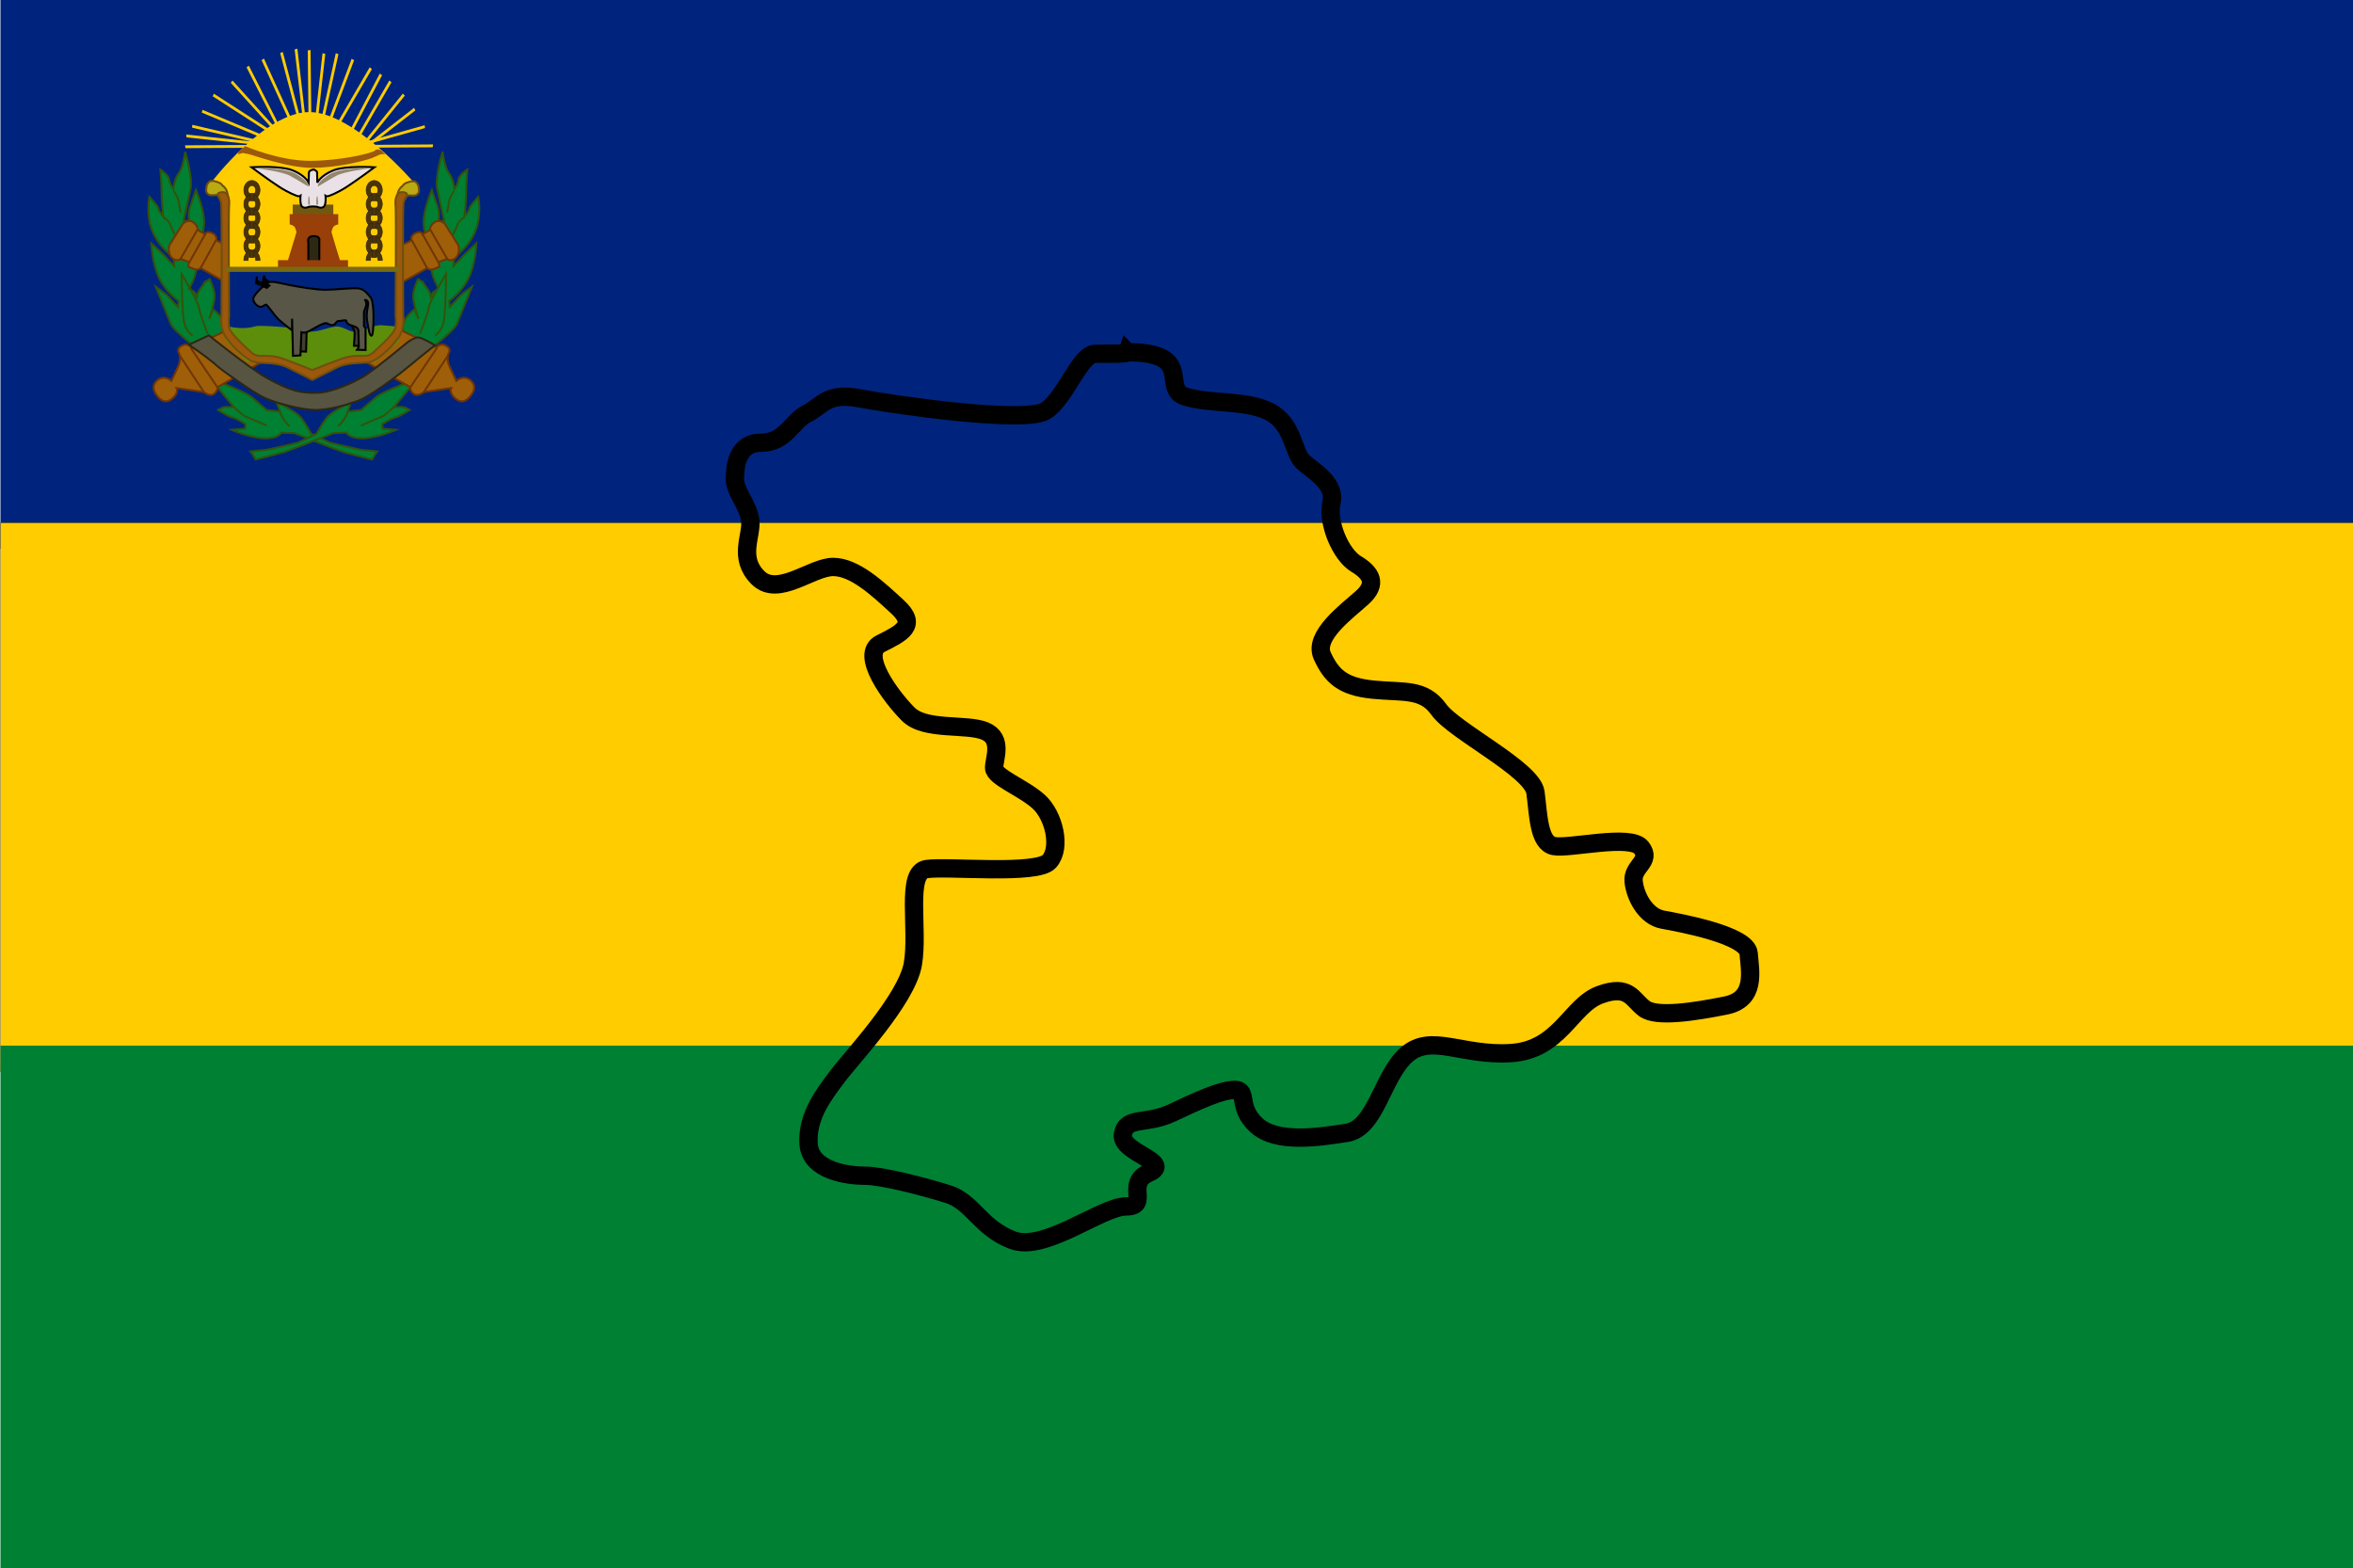 <?xml version="1.0" encoding="UTF-8" standalone="no"?>
<!-- Created with Inkscape (http://www.inkscape.org/) -->

<svg
   xmlns:dc="http://purl.org/dc/elements/1.1/"
   xmlns:cc="http://creativecommons.org/ns#"
   xmlns:rdf="http://www.w3.org/1999/02/22-rdf-syntax-ns#"
   xmlns:svg="http://www.w3.org/2000/svg"
   xmlns="http://www.w3.org/2000/svg"
   xmlns:sodipodi="http://sodipodi.sourceforge.net/DTD/sodipodi-0.dtd"
   xmlns:inkscape="http://www.inkscape.org/namespaces/inkscape"
   version="1.0"
   width="899.969"
   height="599.917"
   id="svg2"
   inkscape:version="0.48.2 r9819"
   sodipodi:docname="Flag_of_Anzoátegui_State.svg">
  <sodipodi:namedview
     pagecolor="#ffffff"
     bordercolor="#666666"
     borderopacity="1"
     objecttolerance="10"
     gridtolerance="10"
     guidetolerance="10"
     inkscape:pageopacity="0"
     inkscape:pageshadow="2"
     inkscape:window-width="1280"
     inkscape:window-height="974"
     id="namedview118"
     showgrid="false"
     inkscape:zoom="0.24074571"
     inkscape:cx="449.0337"
     inkscape:cy="307.10144"
     inkscape:window-x="-8"
     inkscape:window-y="-8"
     inkscape:window-maximized="1"
     inkscape:current-layer="svg2"
     fit-margin-top="0"
     fit-margin-left="0"
     fit-margin-right="0"
     fit-margin-bottom="0" />
  <defs
     id="defs4">
    <inkscape:perspective
       sodipodi:type="inkscape:persp3d"
       inkscape:vp_x="0 : 266.25 : 1"
       inkscape:vp_y="0 : 1000 : 0"
       inkscape:vp_z="800 : 266.25 : 1"
       inkscape:persp3d-origin="400 : 177.5 : 1"
       id="perspective122" />
  </defs>
  <g
     id="g3703"
     transform="matrix(1,0,0,1,-989.363,436.019)">
    <rect
       y="-436.08"
       x="989.536"
       width="900"
       height="210"
       id="rect5621-740"
       style="fill:#00247d;fill-opacity:1" />
    <rect
       x="989.536"
       y="-236.08"
       width="900"
       height="210"
       id="rect5623-94"
       style="fill:#ffcc00;fill-opacity:1;stroke:#000000;stroke-width:0.1;stroke-miterlimit:4;stroke-opacity:1;stroke-dasharray:none" />
    <rect
       x="989.536"
       y="-36.08"
       width="900"
       height="200"
       id="rect5625-8"
       style="fill:#008033;fill-opacity:1" />
    <path
       d="m 1420.616,-301.285 c 26.395,0 12.318,14.077 22.289,17.01 9.971,2.933 23.462,1.173 32.261,5.866 8.798,4.692 8.798,15.25 12.318,18.77 3.519,3.519 12.904,8.212 11.145,15.837 -1.76,7.625 3.519,19.943 9.385,23.462 5.865,3.519 8.212,7.625 2.346,12.904 -5.866,5.279 -18.77,14.664 -15.25,22.289 3.519,7.625 7.625,11.731 19.356,12.904 11.731,1.173 19.356,-0.587 25.222,7.625 5.865,8.212 35.78,22.876 36.953,31.674 1.173,8.798 1.173,19.356 7.039,20.529 5.865,1.173 29.328,-4.692 33.434,0.587 4.106,5.279 -3.519,7.039 -2.933,12.904 0.587,5.866 4.692,13.491 11.145,14.664 6.452,1.173 32.261,5.866 32.847,12.904 0.587,7.039 2.933,17.597 -8.798,19.943 -11.731,2.346 -26.395,4.692 -31.087,1.173 -4.692,-3.519 -5.866,-9.385 -17.01,-5.279 -11.145,4.106 -15.25,21.116 -34.02,22.289 -18.77,1.173 -30.501,-7.625 -39.886,0.587 -9.385,8.212 -11.731,28.155 -22.876,29.914 -11.145,1.76 -26.981,4.106 -34.607,-2.933 -7.625,-7.039 -2.933,-13.491 -8.212,-13.491 -5.279,0 -14.077,4.106 -24.049,8.798 -9.972,4.692 -17.597,1.173 -18.77,8.212 -1.173,7.039 19.356,10.558 9.971,14.664 -9.385,4.106 0.587,12.904 -8.798,12.904 -9.385,0 -31.087,17.597 -43.405,12.904 -12.318,-4.692 -15.25,-14.664 -24.635,-17.597 -9.385,-2.933 -25.222,-7.039 -31.674,-7.039 -6.452,0 -21.116,-1.76 -21.703,-12.318 -0.587,-10.558 5.865,-18.77 11.145,-25.808 5.279,-7.039 26.395,-29.328 28.741,-42.818 2.346,-13.491 -2.933,-35.193 5.279,-36.366 8.212,-1.173 42.232,2.346 46.924,-2.933 4.692,-5.279 1.76,-17.597 -4.106,-22.876 -5.866,-5.279 -17.01,-9.385 -17.01,-12.904 0,-3.519 3.519,-11.145 -3.519,-14.077 -7.039,-2.933 -22.876,0 -29.328,-6.452 -6.452,-6.452 -18.77,-22.876 -10.558,-26.981 8.212,-4.106 14.077,-7.039 6.452,-14.077 -7.625,-7.039 -16.424,-15.25 -24.635,-15.25 -8.212,0 -21.116,11.731 -28.741,4.106 -7.625,-7.625 -2.346,-15.837 -2.933,-21.702 -0.587,-5.866 -5.866,-11.145 -5.866,-15.837 0,-4.692 0.587,-14.077 9.972,-14.077 9.385,0 11.731,-8.212 17.596,-11.145 5.866,-2.933 7.625,-8.212 19.943,-5.866 12.318,2.346 63.934,9.971 71.559,4.692 7.625,-5.279 12.904,-21.702 18.77,-21.702 5.865,0 12.904,0 12.318,-0.587 z"
       style="fill:none;stroke:#000000;stroke-width:7.01px;stroke-linecap:butt;stroke-linejoin:miter;stroke-opacity:1"
       id="path1349"
       inkscape:connector-curvature="0" />
    <g
       transform="matrix(1.087,0,0,1.087,127.482,-148.085)"
       id="g3594">
      <g
         transform="matrix(0.694,0,0,0.694,171.649,-331.349)"
         style="fill:#008033;fill-opacity:1;stroke:#32530b;stroke-opacity:1"
         id="g2233">
        <path
           d="m 1085.497,325.885 -1.657,2.84 c 0,0 -12.189,-3.077 -14.555,-3.787 -2.367,-0.71 -24.851,-9.585 -24.851,-9.585 l -6.627,-0.237 c 0,0 -1.538,3.195 -8.993,2.84 -7.455,-0.355 -16.094,-4.26 -16.094,-4.26 l 6.745,-0.592 0.237,-2.248 c 0,0 -4.023,-2.722 -6.627,-3.432 -2.603,-0.71 -7.337,-3.787 -7.337,-3.787 0,0 2.248,-1.538 4.142,-1.538 1.893,0 3.905,0.118 3.905,0.118 l -12.07,-14.555 c 0,0 17.632,6.508 21.064,9.467 3.432,2.958 7.574,6.508 7.574,6.508 l 6.864,0.828 0.237,0.592 -2.012,-5.325 c 0,0 9.94,4.615 12.425,7.929 2.485,3.313 5.088,8.047 5.088,8.047 l 9.467,4.497 c 0,0 14.792,3.668 17.277,3.787 2.485,0.118 6.745,0.71 6.745,0.71 l -0.947,1.183 z"
           style="fill:#008033;fill-opacity:1;fill-rule:evenodd;stroke:#32530b;stroke-width:1px;stroke-linecap:butt;stroke-linejoin:miter;stroke-opacity:1"
           id="path2227"
           inkscape:connector-curvature="0" />
        <path
           d="m 1030.471,311.566 c 0,0 -9.585,-4.142 -11.005,-4.733 -1.42,-0.592 -5.917,-4.852 -5.917,-4.852"
           style="fill:#008033;fill-opacity:1;stroke:#32530b;stroke-width:1px;stroke-linecap:butt;stroke-linejoin:miter;stroke-opacity:1"
           id="path2229"
           inkscape:connector-curvature="0" />
        <path
           d="m 1041.949,311.921 c 0,0 -2.248,-2.367 -2.958,-3.55 -0.71,-1.183 -2.012,-3.668 -2.012,-3.668"
           style="fill:#008033;fill-opacity:1;stroke:#32530b;stroke-width:1px;stroke-linecap:butt;stroke-linejoin:miter;stroke-opacity:1"
           id="path2231"
           inkscape:connector-curvature="0" />
      </g>
      <g
         transform="matrix(0.694,0,0,0.694,171.649,-331.349)"
         style="stroke:#32530b;stroke-opacity:1"
         id="g2246">
        <path
           d="m 1001.005,276.894 c -0.71,-0.355 -17.632,-12.78 -19.289,-17.04 -1.657,-4.26 -7.574,-18.697 -7.574,-18.697 0,0 5.562,3.905 6.508,5.088 0.947,1.183 4.733,5.207 4.733,5.207 l 0.355,-3.077 c 0,0 -6.272,-4.26 -9.822,-11.479 -3.55,-7.218 -4.023,-17.75 -4.023,-17.75 0,0 6.627,6.035 7.574,7.219 0.947,1.183 4.023,4.26 4.023,4.26 l -0.237,-4.497 c 0,0 -6.745,-3.905 -10.532,-12.544 -3.787,-8.639 -1.775,-17.987 -1.775,-17.987 0,0 4.497,4.733 4.497,5.917 0,1.183 2.485,3.905 2.485,3.905 0,0 -0.947,-9.349 -0.828,-12.07 0.118,-2.722 -0.592,-11.597 -0.592,-11.597 0,0 4.26,2.84 4.497,5.207 0.237,2.367 2.012,4.615 2.012,4.615 0,0 0.71,-5.443 2.84,-8.047 2.13,-2.603 3.195,-10.769 3.195,-10.769 0,0 3.905,12.899 2.722,18.815 -1.183,5.917 -3.55,16.094 -3.55,16.094 l 2.84,0.237 c 0,0 -0.71,-3.905 0.473,-7.337 1.183,-3.432 2.958,-8.52 2.958,-8.52 0,0 4.497,10.532 4.142,17.277 -0.355,6.745 -3.905,14.792 -3.905,14.792 0,0 0.592,5.088 -0.237,9.349 -0.828,4.26 -3.55,8.757 -3.55,8.757 0,0 2.485,1.183 3.077,2.012 0.592,0.828 1.183,2.958 1.183,2.958 0,0 -0.828,-1.657 1.42,-4.852 2.248,-3.195 3.55,-4.852 2.248,-3.432 -1.302,1.42 2.722,-2.13 2.722,-1.657 0,0.473 2.248,4.97 2.367,8.402 0.118,3.432 -2.722,11.834 -2.722,11.834 l 2.012,-4.852 c 0,0 3.787,2.722 5.325,6.035 1.538,3.313 -0.71,14.319 -0.71,14.319 l -6.864,3.905 z"
           style="fill:#008033;fill-opacity:1;fill-rule:evenodd;stroke:#32530b;stroke-width:1px;stroke-linecap:butt;stroke-linejoin:miter;stroke-opacity:1"
           id="path2238"
           inkscape:connector-curvature="0" />
        <path
           d="m 992.84,265.889 c 0,0 -2.603,-1.538 -4.023,-5.443 -1.42,-3.905 -1.538,-25.797 -1.538,-25.797 0,0 8.402,13.964 8.757,17.04 0.355,3.077 4.497,13.372 4.497,13.372"
           style="fill:none;stroke:#32530b;stroke-width:1px;stroke-linecap:butt;stroke-linejoin:miter;stroke-opacity:1"
           id="path2240"
           inkscape:connector-curvature="0" />
        <path
           d="m 986.805,203.526 c 0,0 -0.71,-2.84 -0.947,-5.207 -0.237,-2.367 -2.603,-5.68 -2.603,-5.68"
           style="fill:none;stroke:#32530b;stroke-width:1px;stroke-linecap:butt;stroke-linejoin:miter;stroke-opacity:1"
           id="path2242"
           inkscape:connector-curvature="0" />
        <path
           d="m 984.911,216.424 c 0,0 -2.485,-3.787 -3.195,-6.272 -0.71,-2.485 -3.905,-4.378 -3.905,-4.378"
           style="fill:none;stroke:#32530b;stroke-width:1px;stroke-linecap:butt;stroke-linejoin:miter;stroke-opacity:1"
           id="path2244"
           inkscape:connector-curvature="0" />
      </g>
      <g
         transform="matrix(-0.694,0,0,0.694,1635.022,-331.349)"
         style="fill:#008033;fill-opacity:1;stroke:#32530b;stroke-opacity:1"
         id="g2294">
        <path
           d="m 1085.497,325.885 -1.657,2.84 c 0,0 -12.189,-3.077 -14.555,-3.787 -2.367,-0.71 -24.851,-9.585 -24.851,-9.585 l -6.627,-0.237 c 0,0 -1.538,3.195 -8.993,2.84 -7.455,-0.355 -16.094,-4.26 -16.094,-4.26 l 6.745,-0.592 0.237,-2.248 c 0,0 -4.023,-2.722 -6.627,-3.432 -2.603,-0.71 -7.337,-3.787 -7.337,-3.787 0,0 2.248,-1.538 4.142,-1.538 1.893,0 3.905,0.118 3.905,0.118 l -12.07,-14.555 c 0,0 17.632,6.508 21.064,9.467 3.432,2.958 7.574,6.508 7.574,6.508 l 6.864,0.828 0.237,0.592 -2.012,-5.325 c 0,0 9.94,4.615 12.425,7.929 2.485,3.313 5.088,8.047 5.088,8.047 l 9.467,4.497 c 0,0 14.792,3.668 17.277,3.787 2.485,0.118 6.745,0.71 6.745,0.71 l -0.947,1.183 z"
           style="fill:#008033;fill-opacity:1;fill-rule:evenodd;stroke:#32530b;stroke-width:1px;stroke-linecap:butt;stroke-linejoin:miter;stroke-opacity:1"
           id="path2296"
           inkscape:connector-curvature="0" />
        <path
           d="m 1030.471,311.566 c 0,0 -9.585,-4.142 -11.005,-4.733 -1.42,-0.592 -5.917,-4.852 -5.917,-4.852"
           style="fill:#008033;fill-opacity:1;stroke:#32530b;stroke-width:1px;stroke-linecap:butt;stroke-linejoin:miter;stroke-opacity:1"
           id="path2298"
           inkscape:connector-curvature="0" />
        <path
           d="m 1041.949,311.921 c 0,0 -2.248,-2.367 -2.958,-3.55 -0.71,-1.183 -2.012,-3.668 -2.012,-3.668"
           style="fill:#008033;fill-opacity:1;stroke:#32530b;stroke-width:1px;stroke-linecap:butt;stroke-linejoin:miter;stroke-opacity:1"
           id="path2300"
           inkscape:connector-curvature="0" />
      </g>
      <g
         transform="matrix(-0.694,0,0,0.694,1635.022,-331.349)"
         style="fill:#008033;fill-opacity:1;stroke:#32530b;stroke-opacity:1"
         id="g2302">
        <path
           d="m 1001.005,276.894 c -0.71,-0.355 -17.632,-12.78 -19.289,-17.04 -1.657,-4.26 -7.574,-18.697 -7.574,-18.697 0,0 5.562,3.905 6.508,5.088 0.947,1.183 4.733,5.207 4.733,5.207 l 0.355,-3.077 c 0,0 -6.272,-4.26 -9.822,-11.479 -3.55,-7.218 -4.023,-17.75 -4.023,-17.75 0,0 6.627,6.035 7.574,7.219 0.947,1.183 4.023,4.26 4.023,4.26 l -0.237,-4.497 c 0,0 -6.745,-3.905 -10.532,-12.544 -3.787,-8.639 -1.775,-17.987 -1.775,-17.987 0,0 4.497,4.733 4.497,5.917 0,1.183 2.485,3.905 2.485,3.905 0,0 -0.947,-9.349 -0.828,-12.07 0.118,-2.722 -0.592,-11.597 -0.592,-11.597 0,0 4.26,2.84 4.497,5.207 0.237,2.367 2.012,4.615 2.012,4.615 0,0 0.71,-5.443 2.84,-8.047 2.13,-2.603 3.195,-10.769 3.195,-10.769 0,0 3.905,12.899 2.722,18.815 -1.183,5.917 -3.55,16.094 -3.55,16.094 l 2.84,0.237 c 0,0 -0.71,-3.905 0.473,-7.337 1.183,-3.432 2.958,-8.52 2.958,-8.52 0,0 4.497,10.532 4.142,17.277 -0.355,6.745 -3.905,14.792 -3.905,14.792 0,0 0.592,5.088 -0.237,9.349 -0.828,4.26 -3.55,8.757 -3.55,8.757 0,0 2.485,1.183 3.077,2.012 0.592,0.828 1.183,2.958 1.183,2.958 0,0 -0.828,-1.657 1.42,-4.852 2.248,-3.195 3.55,-4.852 2.248,-3.432 -1.302,1.42 2.722,-2.13 2.722,-1.657 0,0.473 2.248,4.97 2.367,8.402 0.118,3.432 -2.722,11.834 -2.722,11.834 l 2.012,-4.852 c 0,0 3.787,2.722 5.325,6.035 1.538,3.313 -0.71,14.319 -0.71,14.319 l -6.864,3.905 z"
           style="fill:#008033;fill-opacity:1;fill-rule:evenodd;stroke:#32530b;stroke-width:1px;stroke-linecap:butt;stroke-linejoin:miter;stroke-opacity:1"
           id="path2304"
           inkscape:connector-curvature="0" />
        <path
           d="m 992.84,265.889 c 0,0 -2.603,-1.538 -4.023,-5.443 -1.42,-3.905 -1.538,-25.797 -1.538,-25.797 0,0 8.402,13.964 8.757,17.04 0.355,3.077 4.497,13.372 4.497,13.372"
           style="fill:#008033;fill-opacity:1;stroke:#32530b;stroke-width:1px;stroke-linecap:butt;stroke-linejoin:miter;stroke-opacity:1"
           id="path2306"
           inkscape:connector-curvature="0" />
        <path
           d="m 986.805,203.526 c 0,0 -0.71,-2.84 -0.947,-5.207 -0.237,-2.367 -2.603,-5.68 -2.603,-5.68"
           style="fill:#008033;fill-opacity:1;stroke:#32530b;stroke-width:1px;stroke-linecap:butt;stroke-linejoin:miter;stroke-opacity:1"
           id="path2308"
           inkscape:connector-curvature="0" />
        <path
           d="m 984.911,216.424 c 0,0 -2.485,-3.787 -3.195,-6.272 -0.71,-2.485 -3.905,-4.378 -3.905,-4.378"
           style="fill:#008033;fill-opacity:1;stroke:#32530b;stroke-width:1px;stroke-linecap:butt;stroke-linejoin:miter;stroke-opacity:1"
           id="path2310"
           inkscape:connector-curvature="0" />
      </g>
      <g
         transform="matrix(-0.694,0,0,0.694,1635.022,-331.349)"
         id="g2312">
        <path
           d="m 986.095,275.119 c 0,0 1.183,2.722 -0.71,6.745 -1.893,4.023 -3.313,6.982 -3.313,6.982 0,0 -3.624,-3.382 -7.218,-0.237 -1.893,1.657 -3.055,4.256 0.237,8.165 1.893,2.248 4.401,3.857 7.81,0.71 3.077,-2.84 1.775,-4.97 1.775,-4.97 l 13.845,2.012 c 0,0 2.603,2.248 4.733,1.183 2.13,-1.065 2.367,-3.787 2.367,-3.787 l 106.147,-60.233 c 0,0 1.065,1.42 3.668,0.355 2.603,-1.065 2.603,-1.065 2.603,-1.065 l -0.473,-2.367 4.26,-1.538 c 0,0 1.538,1.42 3.905,-0.118 2.367,-1.538 2.603,-5.68 1.538,-7.337 -1.065,-1.657 -6.508,-10.295 -6.508,-10.295 0,0 -2.367,-2.603 -4.97,-1.065 -2.603,1.538 -2.722,4.142 -2.722,4.142 l -3.668,2.13 c 0,0 -0.592,-2.012 -3.55,-0.592 -2.958,1.42 -2.012,3.668 -2.012,3.668 l -111.709,54.316 c 0,0 -1.538,-2.248 -4.142,-1.183 -2.603,1.065 -2.958,2.722 -1.893,4.378 z"
           style="fill:#9e5f08;fill-opacity:1;fill-rule:evenodd;stroke:#713506;stroke-width:1px;stroke-linecap:butt;stroke-linejoin:miter;stroke-opacity:1"
           id="path2314"
           inkscape:connector-curvature="0" />
        <path
           d="m 986.332,276.066 12.189,18.46"
           style="fill:#9e5f08;fill-opacity:1;fill-rule:evenodd;stroke:#713506;stroke-width:1px;stroke-linecap:butt;stroke-linejoin:miter;stroke-opacity:1"
           id="path2316"
           inkscape:connector-curvature="0" />
        <path
           d="m 991.893,272.161 13.609,20.117"
           style="fill:#9e5f08;fill-opacity:1;fill-rule:evenodd;stroke:#713506;stroke-width:1px;stroke-linecap:butt;stroke-linejoin:miter;stroke-opacity:1"
           id="path2318"
           inkscape:connector-curvature="0" />
        <path
           d="m 1103.958,217.608 7.81,14.2"
           style="fill:#9e5f08;fill-opacity:1;fill-rule:evenodd;stroke:#713506;stroke-width:1px;stroke-linecap:butt;stroke-linejoin:miter;stroke-opacity:1"
           id="path2320"
           inkscape:connector-curvature="0" />
        <path
           d="m 1109.283,214.294 8.284,14.674"
           style="fill:#9e5f08;fill-opacity:1;fill-rule:evenodd;stroke:#713506;stroke-width:1px;stroke-linecap:butt;stroke-linejoin:miter;stroke-opacity:1"
           id="path2322"
           inkscape:connector-curvature="0" />
        <path
           d="m 1113.306,212.164 8.757,15.147"
           style="fill:#9e5f08;fill-opacity:1;fill-rule:evenodd;stroke:#713506;stroke-width:1px;stroke-linecap:butt;stroke-linejoin:miter;stroke-opacity:1"
           id="path2324"
           inkscape:connector-curvature="0" />
      </g>
      <g
         transform="matrix(0.694,0,0,0.694,171.649,-331.349)"
         id="g2277">
        <path
           d="m 986.095,275.119 c 0,0 1.183,2.722 -0.71,6.745 -1.893,4.023 -3.313,6.982 -3.313,6.982 0,0 -3.624,-3.382 -7.218,-0.237 -1.893,1.657 -3.055,4.256 0.237,8.165 1.893,2.248 4.401,3.857 7.81,0.71 3.077,-2.84 1.775,-4.97 1.775,-4.97 l 13.845,2.012 c 0,0 2.603,2.248 4.733,1.183 2.13,-1.065 2.367,-3.787 2.367,-3.787 l 106.147,-60.233 c 0,0 1.065,1.42 3.668,0.355 2.603,-1.065 2.603,-1.065 2.603,-1.065 l -0.473,-2.367 4.26,-1.538 c 0,0 1.538,1.42 3.905,-0.118 2.367,-1.538 2.603,-5.68 1.538,-7.337 -1.065,-1.657 -6.508,-10.295 -6.508,-10.295 0,0 -2.367,-2.603 -4.97,-1.065 -2.603,1.538 -2.722,4.142 -2.722,4.142 l -3.668,2.13 c 0,0 -0.592,-2.012 -3.55,-0.592 -2.958,1.42 -2.012,3.668 -2.012,3.668 l -111.709,54.316 c 0,0 -1.538,-2.248 -4.142,-1.183 -2.603,1.065 -2.958,2.722 -1.893,4.378 z"
           style="fill:#9e5f08;fill-opacity:1;fill-rule:evenodd;stroke:#713506;stroke-width:1px;stroke-linecap:butt;stroke-linejoin:miter;stroke-opacity:1"
           id="path2265"
           inkscape:connector-curvature="0" />
        <path
           d="m 986.332,276.066 12.189,18.46"
           style="fill:#9e5f08;fill-opacity:1;fill-rule:evenodd;stroke:#713506;stroke-width:1px;stroke-linecap:butt;stroke-linejoin:miter;stroke-opacity:1"
           id="path2267"
           inkscape:connector-curvature="0" />
        <path
           d="m 991.893,272.161 13.609,20.117"
           style="fill:#9e5f08;fill-opacity:1;fill-rule:evenodd;stroke:#713506;stroke-width:1px;stroke-linecap:butt;stroke-linejoin:miter;stroke-opacity:1"
           id="path2269"
           inkscape:connector-curvature="0" />
        <path
           d="m 1103.958,217.608 7.81,14.2"
           style="fill:#9e5f08;fill-opacity:1;fill-rule:evenodd;stroke:#713506;stroke-width:1px;stroke-linecap:butt;stroke-linejoin:miter;stroke-opacity:1"
           id="path2271"
           inkscape:connector-curvature="0" />
        <path
           d="m 1109.283,214.294 8.284,14.674"
           style="fill:#9e5f08;fill-opacity:1;fill-rule:evenodd;stroke:#713506;stroke-width:1px;stroke-linecap:butt;stroke-linejoin:miter;stroke-opacity:1"
           id="path2273"
           inkscape:connector-curvature="0" />
        <path
           d="m 1113.306,212.164 8.757,15.147"
           style="fill:#9e5f08;fill-opacity:1;fill-rule:evenodd;stroke:#713506;stroke-width:1px;stroke-linecap:butt;stroke-linejoin:miter;stroke-opacity:1"
           id="path2275"
           inkscape:connector-curvature="0" />
      </g>
      <path
         d="m 867.339,-200.824 c 0,0 18.636,-24.547 34.317,-24.629 15.681,-0.082 36.944,24.875 36.944,24.875 l -4.762,5.336 -0.246,25.614 -61.573,0 0.328,-25.122 -5.008,-6.075 z"
         style="fill:#ffcc00;fill-opacity:1;fill-rule:evenodd;stroke:none"
         id="path2371"
         inkscape:connector-curvature="0" />
      <g
         transform="matrix(0.694,0,0,0.694,171.649,-331.349)"
         id="g2217">
        <g
           id="g2201">
          <rect
             width="87.924"
             height="33.726"
             x="1009.999"
             y="232.636"
             style="color:#000000;fill:#00247d;fill-opacity:1;fill-rule:evenodd;stroke:none;stroke-width:0.354;marker:none;visibility:visible;display:inline;overflow:visible"
             id="rect1326" />
          <path
             d="m 1010.709,261.274 c 9.23,1.893 13.254,0 14.674,-0.237 1.42,-0.237 18.105,0.355 24.141,2.367 6.035,2.012 13.727,-2.84 17.514,-2.012 3.787,0.828 5.325,2.722 8.52,2.603 3.195,-0.118 8.757,-3.668 13.254,-3.313 4.497,0.355 9.112,0.71 9.112,0.71 l -0.355,7.455 -12.425,10.769 -7.574,-0.592 -13.727,2.722 -10.177,5.207 -16.449,-6.745 -11.242,-1.42 -5.444,0.473 -11.005,-10.887 1.183,-6.508 0,-0.592 z"
             style="fill:#5c8e0b;fill-opacity:1;fill-rule:evenodd;stroke:none"
             id="path1324"
             inkscape:connector-curvature="0" />
        </g>
        <path
           d="m 1045.618,273.817 4.733,0.237 0.473,-15.857 -4.852,1.183 -0.355,14.437 z"
           style="fill:#433f2d;fill-opacity:1;fill-rule:evenodd;stroke:#000000;stroke-width:1px;stroke-linecap:butt;stroke-linejoin:miter;stroke-opacity:1"
           id="path2207"
           inkscape:connector-curvature="0" />
        <path
           d="m 1077.095,271.096 -2.485,0 c 0,0 0.592,-6.864 0.237,-7.81 -0.355,-0.947 -4.023,-6.508 -4.023,-6.508 l 6.745,-0.473 0.947,14.674 -1.42,0.118 z"
           style="fill:#433f2d;fill-opacity:1;fill-rule:evenodd;stroke:#000000;stroke-width:1px;stroke-linecap:butt;stroke-linejoin:miter;stroke-opacity:1"
           id="path2211"
           inkscape:connector-curvature="0" />
        <path
           d="m 1029.051,235.476 c 0,0 0.355,1.775 1.065,2.248 0.71,0.473 2.84,1.775 2.84,1.775 l -2.722,1.183 c 0,0 -1.657,-1.42 -1.657,-2.485 0,-1.065 0.473,-2.603 0.473,-2.722 z"
           style="fill:#000000;fill-opacity:1;fill-rule:evenodd;stroke:#000000;stroke-width:1px;stroke-linecap:butt;stroke-linejoin:miter;stroke-opacity:1"
           id="path2215"
           inkscape:connector-curvature="0" />
        <path
           d="m 1080.29,247.783 c 0,0 1.538,0.118 1.538,1.893 0,1.775 -1.183,4.733 -0.473,8.994 0.71,4.26 1.183,7.337 2.13,7.337 0.947,0 1.065,-6.153 1.065,-9.467 0,-3.313 -0.237,-8.52 -1.538,-10.059 -1.302,-1.538 -3.077,-4.142 -6.154,-4.497 -3.077,-0.355 -12.189,0.71 -16.685,0.71 -4.497,0 -13.372,-1.42 -18.579,-2.485 -5.207,-1.065 -8.757,-2.13 -10.414,-1.183 -1.657,0.947 -8.165,6.508 -7.574,8.757 0.592,2.248 2.485,3.55 3.787,3.55 1.302,0 2.248,-1.42 2.84,-1.065 0.592,0.355 4.378,5.68 5.917,7.218 1.538,1.538 7.1,5.798 7.1,5.798 l 0,-5.917 0.473,18.815 3.787,-0.237 0.473,-11.715 c 0,0 1.538,0.71 4.142,-0.71 2.603,-1.42 7.218,-4.26 8.52,-3.905 1.302,0.355 1.893,1.183 3.313,0.947 1.42,-0.237 1.657,-2.012 2.722,-2.012 1.065,0 3.905,-0.71 4.023,-0.237 0.118,0.473 0.355,1.42 1.42,2.012 1.065,0.592 4.615,0.947 4.733,2.958 0.118,2.012 0.237,8.402 0.237,8.402 l -0.947,1.42 4.378,0.118 0,-11.124 -0.828,-0.947 0,-7.337 c 0,0 1.065,-2.722 1.183,-3.55 0.118,-0.828 -0.473,-2.485 -0.592,-2.485 z"
           style="fill:#575647;fill-opacity:1;fill-rule:evenodd;stroke:#000000;stroke-width:1px;stroke-linecap:butt;stroke-linejoin:miter;stroke-opacity:1"
           id="path2205"
           inkscape:connector-curvature="0" />
        <path
           d="m 1030.352,239.5 c 0,0 -4.97,-0.473 -4.97,-1.893 0,-1.42 0,-1.657 0,-1.657 l -0.355,3.432 5.444,2.367 1.302,-1.183 -1.42,-1.065 z"
           style="fill:#000000;fill-opacity:1;fill-rule:evenodd;stroke:#000000;stroke-width:1px;stroke-linecap:butt;stroke-linejoin:miter;stroke-opacity:1"
           id="path2213"
           inkscape:connector-curvature="0" />
      </g>
      <path
         d="m 870.377,-194.913 c 0,0 -0.41,-1.149 -1.067,-1.314 -0.657,-0.164 -2.463,0.41 -3.284,-0.41 -0.821,-0.821 -0.575,-1.314 -0.493,-2.381 0.082,-1.067 0.985,-2.217 1.724,-2.217 0.739,0 0.739,0 0.739,0 0,0 2.135,0.41 2.791,1.149 0.657,0.739 0.657,0.739 0.657,0.739 l 0.082,0 c 0,0 1.117,0.902 1.396,2.463 l 0.41,2.299 -2.955,-0.328 z"
         style="fill:#baaa13;fill-opacity:1;fill-rule:evenodd;stroke:#714f0c;stroke-width:0.694px;stroke-linecap:butt;stroke-linejoin:miter;stroke-opacity:1"
         id="path2367"
         inkscape:connector-curvature="0" />
      <path
         d="m 935.389,-194.79 c 0,0 0.41,-1.149 1.067,-1.314 0.657,-0.164 2.463,0.41 3.284,-0.41 0.821,-0.821 0.575,-1.314 0.493,-2.381 -0.082,-1.067 -0.985,-2.217 -1.724,-2.217 -0.739,0 -0.739,0 -0.739,0 0,0 -2.134,0.41 -2.791,1.149 -0.657,0.739 -0.657,0.739 -0.657,0.739 l -0.082,0 c 0,0 -1.117,0.902 -1.396,2.463 l -0.41,2.299 2.955,-0.328 z"
         style="fill:#baaa13;fill-opacity:1;fill-rule:evenodd;stroke:#714f0c;stroke-width:0.694px;stroke-linecap:butt;stroke-linejoin:miter;stroke-opacity:1"
         id="path2369"
         inkscape:connector-curvature="0" />
      <path
         d="m 902.744,-131.199 c -7e-5,0 0.087,0 0.087,0 -7e-5,0 3.955,-2.101 8.715,-4.423 4.76,-2.322 10.2,-0.919 12.986,-2.428 2.787,-1.509 7.791,-6.144 9.301,-9.279 1.509,-3.135 0.932,-6.396 0.932,-6.396 -7e-5,1e-5 -0.24,-38.317 0.108,-39.826 0.302,-1.309 1.13,-2.273 1.192,-2.883 0,-0.016 -2.1e-4,-0.049 0,-0.065 -2.1e-4,-0.01 0,-0.033 0,-0.043 0,-0.01 0,-0.034 0,-0.043 0,-0.01 -0.019,-0.034 -0.021,-0.043 0,-0.009 0,-0.034 0,-0.043 -0.007,-0.009 -0.017,-0.034 -0.021,-0.043 0,-0.004 -0.019,-0.017 -0.021,-0.022 -0.007,-0.009 -0.015,-0.035 -0.021,-0.043 -0.007,-0.004 -0.018,-0.017 -0.021,-0.022 -0.008,-0.008 -0.035,-0.035 -0.043,-0.043 -0.007,-0.004 -0.017,-0.018 -0.021,-0.022 -0.015,-0.012 -0.049,-0.032 -0.065,-0.043 -0.022,-0.015 -0.062,-0.05 -0.087,-0.065 -0.356,-0.202 -0.956,-0.335 -1.518,-0.304 -0.482,0.027 -0.953,0.172 -1.214,0.477 -0.697,0.813 -1.143,2.101 -0.911,4.423 0.232,2.322 0,38.764 0,38.764 0,0 0.334,1.978 -0.13,4.184 -0.464,2.206 -7.545,8.369 -7.545,8.369 0,-1e-5 -1.046,1.388 -3.252,1.388 -2.206,1e-5 -3.827,-0.125 -6.266,0.455 -2.438,0.581 -12.076,4.531 -12.076,4.531 0,0 -0.087,0 -0.087,0 0,0 -9.638,-3.951 -12.076,-4.531 -2.438,-0.581 -4.06,-0.455 -6.266,-0.455 -1.999,0 -3.052,-1.151 -3.23,-1.366 -0.008,-0.01 -0.021,-0.022 -0.021,-0.022 0,0 -7.08,-6.163 -7.545,-8.368 -0.464,-2.206 -0.108,-4.184 -0.108,-4.184 0,0 -0.232,-36.442 0,-38.764 0.232,-2.322 -0.236,-3.61 -0.932,-4.423 -0.327,-0.381 -0.957,-0.511 -1.561,-0.477 -0.423,0.024 -0.848,0.135 -1.127,0.282 -0.078,0.043 -0.163,0.103 -0.217,0.152 -0.03,0.029 -0.067,0.078 -0.087,0.108 0,0.004 -0.019,0.017 -0.021,0.022 -0.007,0.009 0.007,0.034 0,0.043 -0.007,0.014 -0.017,0.029 -0.021,0.043 0,0.01 -0.02,0.034 -0.021,0.043 0,0.01 0,0.033 0,0.043 0,0.01 1.4e-4,0.033 0,0.043 1.4e-4,0.016 0,0.049 0,0.065 0.062,0.61 0.89,1.575 1.192,2.883 0.348,1.509 0.13,39.826 0.13,39.826 0,0 -0.599,3.261 0.911,6.396 1.509,3.135 6.514,7.77 9.301,9.279 2.787,1.509 8.248,0.106 13.008,2.428 4.76,2.322 8.694,4.423 8.694,4.423 z"
         style="fill:#9c580b;fill-opacity:1;fill-rule:evenodd;stroke:#714f0c;stroke-width:0.694px;stroke-linecap:butt;stroke-linejoin:miter;stroke-opacity:1"
         id="path2362"
         inkscape:connector-curvature="0" />
      <g
         transform="matrix(0.694,0,0,0.694,171.833,-331.349)"
         id="g2417">
        <rect
           width="20.59"
           height="6.39"
           x="1043.314"
           y="199.502"
           style="color:#000000;fill:#72570f;fill-opacity:1;fill-rule:evenodd;stroke:none;stroke-width:0.354;marker:none;visibility:visible;display:inline;overflow:visible"
           id="rect2408" />
        <g
           transform="translate(-0.41,0)"
           id="g2384">
          <path
             d="m 1042.188,204.344 0,5.219 c 0.082,0.003 0.797,0.053 1.906,0.719 0.137,0.086 0.291,0.216 0.406,0.344 0.843,0.959 1.125,2.844 1.125,2.844 0,0 -4.04,13.613 -4.75,15.625 l 12.094,1.125 0,0.281 1.531,-0.156 1.531,0.156 0,-0.281 12.062,-1.125 c -0.71,-2.012 -4.719,-15.625 -4.719,-15.625 0,0 0.348,-2.477 1.531,-3.188 1.035,-0.621 1.723,-0.709 1.875,-0.719 0.01,-1.7e-4 0.031,0 0.031,0 l 0,-5.219 -10.781,0 -3.062,0 -10.781,0 z"
             style="fill:#983f0a;fill-opacity:1;fill-rule:evenodd;stroke:none"
             id="path2379"
             inkscape:connector-curvature="0" />
          <path
             d="m 1057.215,228.85 0,-11.005 c 0,0 0.71,-2.485 -2.958,-2.367 -3.668,0.118 -2.603,3.077 -2.603,3.077 l 0,10.532 5.562,-0.237 z"
             style="fill:#2d2714;fill-opacity:1;fill-rule:evenodd;stroke:#000000;stroke-width:1px;stroke-linecap:butt;stroke-linejoin:miter;stroke-opacity:1"
             id="path2377"
             inkscape:connector-curvature="0" />
          <rect
             width="35.501"
             height="5.207"
             x="1036.269"
             y="227.666"
             style="color:#000000;fill:#983f0a;fill-opacity:1;fill-rule:evenodd;stroke:none;stroke-width:0.354;marker:none;visibility:visible;display:inline;overflow:visible"
             id="rect2375" />
        </g>
        <g
           id="g2410">
          <path
             d="m 1026.375,180.406 c -2.362,0.045 -3.938,0.156 -3.938,0.156 0,-1e-5 9.092,6.742 14.062,9.938 4.97,3.195 8.884,4.632 9.594,4.75 0.666,0.111 1.133,-0.211 1.188,-0.25 -1e-4,-1e-5 -0.489,4.379 0.812,5.562 1.302,1.183 3.562,0 3.562,0 l 1.938,-0.125 1.969,0.125 c 0,0 2.23,1.183 3.531,0 1.302,-1.183 0.844,-5.563 0.844,-5.562 0.011,0.008 0.052,0.039 0.094,0.062 0.178,0.096 0.583,0.273 1.094,0.188 0.71,-0.118 4.624,-1.555 9.594,-4.75 4.97,-3.195 14.062,-9.938 14.062,-9.938 0,0 -14.791,-0.947 -21.062,1.656 -6.272,2.603 -7.938,6.156 -7.938,6.156 -10e-5,0 -0.094,-3.555 -0.094,-5.094 0,-0.505 -0.364,-0.849 -0.844,-1.094 0,0 -0.538,-0.533 -1.188,-0.406 -0.025,0.005 -0.069,-0.005 -0.094,0 l -1.188,0.406 c -0.183,0.093 -0.366,0.217 -0.5,0.344 -0.203,0.202 -0.344,0.45 -0.344,0.75 0,1.517 -0.122,4.967 -0.125,5.062 -0.205,-0.4 -2.026,-3.684 -7.906,-6.125 -4.214,-1.749 -12.289,-1.905 -17.125,-1.812 z"
             style="fill:#e9e1e6;fill-opacity:1;fill-rule:evenodd;stroke:#000000;stroke-width:1px;stroke-linecap:butt;stroke-linejoin:miter;stroke-opacity:1"
             id="path2389"
             inkscape:connector-curvature="0" />
          <path
             d="m 1051.298,190.272 c 0,0 0.592,-2.012 -5.562,-5.917 -6.153,-3.905 -20.354,-3.195 -20.354,-3.195 0,0 12.425,1.538 16.449,3.668 4.024,2.13 9.349,5.68 9.467,5.443 z"
             style="fill:#93866b;fill-opacity:1;fill-rule:evenodd;stroke:none"
             id="path2396"
             inkscape:connector-curvature="0" />
          <path
             d="m 1056.047,190.272 c 0,0 -0.592,-2.012 5.562,-5.917 6.153,-3.905 20.354,-3.195 20.354,-3.195 0,0 -12.425,1.538 -16.449,3.668 -4.024,2.13 -9.349,5.68 -9.467,5.443 z"
             style="fill:#93866b;fill-opacity:1;fill-rule:evenodd;stroke:none"
             id="path2400"
             inkscape:connector-curvature="0" />
          <path
             d="m 1051.18,199.384 c 0,0 -0.118,-4.142 0.355,-4.142 0.473,0 0.473,4.378 0.473,4.378 l -0.828,-0.237 z"
             style="fill:#93866b;fill-opacity:1;fill-rule:evenodd;stroke:none"
             id="path2402"
             inkscape:connector-curvature="0" />
          <path
             d="m 1055.322,199.384 c 0,0 -0.118,-4.142 0.355,-4.142 0.473,0 0.473,4.378 0.473,4.378 l -0.828,-0.237 z"
             style="fill:#93866b;fill-opacity:1;fill-rule:evenodd;stroke:none"
             id="path2406"
             inkscape:connector-curvature="0" />
        </g>
      </g>
      <g
         transform="matrix(0.694,0,0,0.694,171.649,-331.349)"
         id="g2472"
         style="fill:#ffcc00;fill-opacity:1">
        <path
           d="m 1045.949,120.442 -1.389,0.38 3.983,34.208 1.413,-0.145 -4.007,-34.443 z"
           style="fill:#ffcc00;fill-opacity:1;fill-rule:evenodd;stroke:none"
           id="path2430"
           inkscape:connector-curvature="0" />
        <path
           d="m 1038.542,122.102 -1.32,0.574 8.822,33.29 1.377,-0.345 -8.88,-33.52 z"
           style="fill:#ffcc00;fill-opacity:1;fill-rule:evenodd;stroke:none"
           id="path2432"
           inkscape:connector-curvature="0" />
        <path
           d="m 1028.995,125.458 -1.205,0.788 14.277,31.34 1.3,-0.571 -14.372,-31.557 z"
           style="fill:#ffcc00;fill-opacity:1;fill-rule:evenodd;stroke:none"
           id="path2434"
           inkscape:connector-curvature="0" />
        <path
           d="m 1021.342,129.063 -1.171,0.838 15.587,30.71 1.275,-0.625 -15.691,-30.923 z"
           style="fill:#ffcc00;fill-opacity:1;fill-rule:evenodd;stroke:none"
           id="path2436"
           inkscape:connector-curvature="0" />
        <path
           d="m 1013.068,136.612 -0.909,1.116 23.12,25.525 1.065,-0.939 -23.276,-25.703 z"
           style="fill:#ffcc00;fill-opacity:1;fill-rule:evenodd;stroke:none"
           id="path2438"
           inkscape:connector-curvature="0" />
        <path
           d="m 1003.609,143.265 -0.589,1.314 28.945,18.661 0.786,-1.183 -29.142,-18.792 z"
           style="fill:#ffcc00;fill-opacity:1;fill-rule:evenodd;stroke:none"
           id="path2440"
           inkscape:connector-curvature="0" />
        <path
           d="m 997.829,151.455 -0.351,1.396 31.755,13.328 0.568,-1.302 -31.972,-13.423 z"
           style="fill:#ffcc00;fill-opacity:1;fill-rule:evenodd;stroke:none"
           id="path2442"
           inkscape:connector-curvature="0" />
        <path
           d="m 992.676,159.057 -0.111,1.435 33.546,7.793 0.34,-1.379 -33.776,-7.85 z"
           style="fill:#ffcc00;fill-opacity:1;fill-rule:evenodd;stroke:none"
           id="path2444"
           inkscape:connector-curvature="0" />
        <path
           d="m 989.637,163.979 0.066,1.438 34.247,3.63 0.169,-1.41 -34.482,-3.658 z"
           style="fill:#ffcc00;fill-opacity:1;fill-rule:evenodd;stroke:none"
           id="path2446"
           inkscape:connector-curvature="0" />
        <path
           d="m 988.991,169.453 0.225,1.422 34.438,-0.2 0.011,-1.42 -34.675,0.198 z"
           style="fill:#ffcc00;fill-opacity:1;fill-rule:evenodd;stroke:none"
           id="path2448"
           inkscape:connector-curvature="0" />
        <path
           d="m 1052.632,121.105 -1.421,0.233 0.385,34.437 1.42,0.004 -0.385,-34.674 z"
           style="fill:#ffcc00;fill-opacity:1;fill-rule:evenodd;stroke:none"
           id="path2450"
           inkscape:connector-curvature="0" />
        <path
           d="m 1065.417,122.728 1.344,0.517 -7.384,33.638 -1.391,-0.285 7.431,-33.87 z"
           style="fill:#ffcc00;fill-opacity:1;fill-rule:evenodd;stroke:none"
           id="path2452"
           inkscape:connector-curvature="0" />
        <path
           d="m 1073.449,125.594 1.256,0.704 -12.107,32.241 -1.336,-0.481 12.187,-32.464 z"
           style="fill:#ffcc00;fill-opacity:1;fill-rule:evenodd;stroke:none"
           id="path2454"
           inkscape:connector-curvature="0" />
        <path
           d="m 1082.613,129.888 1.12,0.904 -17.339,29.756 -1.237,-0.698 17.456,-29.962 z"
           style="fill:#ffcc00;fill-opacity:1;fill-rule:evenodd;stroke:none"
           id="path2456"
           inkscape:connector-curvature="0" />
        <path
           d="m 1087.722,133.066 1.159,0.854 -16.024,30.484 -1.266,-0.643 16.131,-30.695 z"
           style="fill:#ffcc00;fill-opacity:1;fill-rule:evenodd;stroke:none"
           id="path2458"
           inkscape:connector-curvature="0" />
        <path
           d="m 1058.701,122.719 1.39,0.374 -3.827,34.226 -1.413,-0.138 3.85,-34.461 z"
           style="fill:#ffcc00;fill-opacity:1;fill-rule:evenodd;stroke:none"
           id="path2460"
           inkscape:connector-curvature="0" />
        <path
           d="m 1092.554,136.582 1.123,0.901 -17.259,29.802 -1.238,-0.695 17.375,-30.009 z"
           style="fill:#ffcc00;fill-opacity:1;fill-rule:evenodd;stroke:none"
           id="path2462"
           inkscape:connector-curvature="0" />
        <path
           d="m 1099.424,143.209 0.972,1.062 -21.612,26.814 -1.118,-0.876 21.758,-27 z"
           style="fill:#ffcc00;fill-opacity:1;fill-rule:evenodd;stroke:none"
           id="path2464"
           inkscape:connector-curvature="0" />
        <path
           d="m 1105.092,150.464 0.701,1.257 -27.205,21.117 -0.886,-1.11 27.39,-21.265 z"
           style="fill:#ffcc00;fill-opacity:1;fill-rule:evenodd;stroke:none"
           id="path2466"
           inkscape:connector-curvature="0" />
        <path
           d="m 1110.476,159.261 0.176,1.429 -33.158,9.305 -0.402,-1.362 33.385,-9.372 z"
           style="fill:#ffcc00;fill-opacity:1;fill-rule:evenodd;stroke:none"
           id="path2468"
           inkscape:connector-curvature="0" />
        <path
           d="m 1114.763,169.002 -0.207,1.425 -34.438,0.231 -0.029,-1.42 34.675,-0.236 z"
           style="fill:#ffcc00;fill-opacity:1;fill-rule:evenodd;stroke:none"
           id="path2470"
           inkscape:connector-curvature="0" />
      </g>
      <path
         d="m 876.945,-211.578 2.217,-1.888 c 0,0 11.986,5.254 23.069,5.172 11.083,-0.082 21.838,-2.791 22.577,-3.612 0.739,-0.821 2.217,-0.082 2.217,-0.082 l 1.478,1.478 c 0,0 -0.739,-0.328 -1.642,-0.082 -0.903,0.246 -2.463,1.231 -4.515,1.806 -2.052,0.575 -10.18,2.791 -19.129,2.955 -8.949,0.164 -21.838,-4.762 -23.233,-4.926 -1.396,-0.164 -1.56,-0.328 -1.56,-0.328 l -1.806,0.493 0.328,-0.985 z"
         style="fill:#9c580b;fill-opacity:1;fill-rule:evenodd;stroke:none"
         id="path2373"
         inkscape:connector-curvature="0" />
      <path
         d="m 859.442,-143.622 6.966,-3.251 c 0,0 14.467,11.65 20.202,14.861 8.708,4.876 12.193,5.414 17.648,5.341 5.452,-0.073 13.236,-3.715 16.835,-5.921 3.599,-2.206 15.326,-11.959 15.326,-11.959 0,0 2.322,-1.625 3.599,-1.625 1.277,0 5.921,2.786 5.921,2.786 0,0 -6.037,4.76 -9.056,7.314 -3.019,2.554 -13.584,10.681 -18.228,12.307 -4.644,1.625 -9.869,3.019 -14.397,3.135 -4.528,0.116 -14.165,-2.322 -18.344,-4.296 -4.18,-1.974 -15.558,-10.101 -16.835,-11.378 -1.277,-1.277 -6.966,-5.457 -7.779,-5.921 -0.813,-0.464 -1.858,-1.509 -1.858,-1.393 z"
         style="fill:#575542;fill-opacity:1;fill-rule:evenodd;stroke:#2d2714;stroke-width:0.694px;stroke-linecap:butt;stroke-linejoin:miter;stroke-opacity:1"
         id="path2360"
         inkscape:connector-curvature="0" />
      <rect
         width="61.244"
         height="1.806"
         x="872.165"
         y="-171.022"
         style="color:#000000;fill:#7a6a10;fill-opacity:1;fill-rule:evenodd;stroke:none;stroke-width:0.354;marker:none;visibility:visible;display:inline;overflow:visible"
         id="rect2495" />
      <g
         transform="matrix(0.694,0,0,0.694,103.819,-326.095)"
         id="g2562">
        <g
           transform="translate(0,-0.122)"
           id="g2525">
          <path
             d="m 1120.284,179.864 c -2.083,0.22 -3.719,2.312 -3.719,4.844 0,2.678 1.809,4.844 4.062,4.844 2.254,0 4.094,-2.166 4.094,-4.844 0,-2.678 -1.84,-4.844 -4.094,-4.844 -0.123,0 -0.223,-0.013 -0.344,0 z m 0.219,2.5 c 0.05,-0.005 0.074,0 0.125,0 1.087,0 1.969,1.052 1.969,2.344 -10e-5,1.291 -0.882,2.344 -1.969,2.344 -1.087,0 -1.969,-1.052 -1.969,-2.344 0,-1.231 0.828,-2.252 1.844,-2.344 z"
             style="color:#000000;fill:#4d330a;fill-opacity:1;fill-rule:evenodd;stroke:#2d2714;stroke-width:0.354;stroke-linecap:butt;stroke-linejoin:miter;stroke-miterlimit:4;stroke-opacity:1;stroke-dasharray:none;stroke-dashoffset:0;marker:none;visibility:visible;display:inline;overflow:visible"
             id="path2497"
             inkscape:connector-curvature="0" />
          <path
             d="m 1120.284,186.941 c -2.083,0.22 -3.719,2.312 -3.719,4.844 0,2.678 1.809,4.844 4.062,4.844 2.254,0 4.094,-2.166 4.094,-4.844 0,-2.678 -1.84,-4.844 -4.094,-4.844 -0.123,0 -0.223,-0.013 -0.344,0 z m 0.219,2.5 c 0.05,-0.005 0.074,0 0.125,0 1.087,0 1.969,1.052 1.969,2.344 -10e-5,1.291 -0.882,2.344 -1.969,2.344 -1.087,0 -1.969,-1.052 -1.969,-2.344 0,-1.231 0.828,-2.252 1.844,-2.344 z"
             style="color:#000000;fill:#4d330a;fill-opacity:1;fill-rule:evenodd;stroke:#2d2714;stroke-width:0.354;stroke-linecap:butt;stroke-linejoin:miter;stroke-miterlimit:4;stroke-opacity:1;stroke-dasharray:none;stroke-dashoffset:0;marker:none;visibility:visible;display:inline;overflow:visible"
             id="path2502"
             inkscape:connector-curvature="0" />
          <path
             d="m 1120.284,194.019 c -2.083,0.22 -3.719,2.312 -3.719,4.844 0,2.678 1.809,4.844 4.062,4.844 2.254,0 4.094,-2.166 4.094,-4.844 0,-2.678 -1.84,-4.844 -4.094,-4.844 -0.123,0 -0.223,-0.013 -0.344,0 z m 0.219,2.5 c 0.05,-0.005 0.074,0 0.125,0 1.087,0 1.969,1.052 1.969,2.344 -10e-5,1.291 -0.882,2.344 -1.969,2.344 -1.087,0 -1.969,-1.052 -1.969,-2.344 0,-1.231 0.828,-2.252 1.844,-2.344 z"
             style="color:#000000;fill:#4d330a;fill-opacity:1;fill-rule:evenodd;stroke:#2d2714;stroke-width:0.354;stroke-linecap:butt;stroke-linejoin:miter;stroke-miterlimit:4;stroke-opacity:1;stroke-dasharray:none;stroke-dashoffset:0;marker:none;visibility:visible;display:inline;overflow:visible"
             id="path2504"
             inkscape:connector-curvature="0" />
          <path
             d="m 1120.284,201.096 c -2.083,0.22 -3.719,2.312 -3.719,4.844 0,2.678 1.809,4.844 4.062,4.844 2.254,0 4.094,-2.166 4.094,-4.844 0,-2.678 -1.84,-4.844 -4.094,-4.844 -0.123,0 -0.223,-0.013 -0.344,0 z m 0.219,2.5 c 0.05,-0.005 0.074,0 0.125,0 1.087,0 1.969,1.052 1.969,2.344 -10e-5,1.291 -0.882,2.344 -1.969,2.344 -1.087,0 -1.969,-1.052 -1.969,-2.344 0,-1.231 0.828,-2.252 1.844,-2.344 z"
             style="color:#000000;fill:#4d330a;fill-opacity:1;fill-rule:evenodd;stroke:#2d2714;stroke-width:0.354;stroke-linecap:butt;stroke-linejoin:miter;stroke-miterlimit:4;stroke-opacity:1;stroke-dasharray:none;stroke-dashoffset:0;marker:none;visibility:visible;display:inline;overflow:visible"
             id="path2506"
             inkscape:connector-curvature="0" />
          <path
             d="m 1120.284,208.174 c -2.083,0.22 -3.719,2.312 -3.719,4.844 0,2.678 1.809,4.844 4.062,4.844 2.254,0 4.094,-2.166 4.094,-4.844 0,-2.678 -1.84,-4.844 -4.094,-4.844 -0.123,0 -0.223,-0.013 -0.344,0 z m 0.219,2.5 c 0.05,-0.005 0.074,0 0.125,0 1.087,0 1.969,1.052 1.969,2.344 -10e-5,1.291 -0.882,2.344 -1.969,2.344 -1.087,0 -1.969,-1.052 -1.969,-2.344 0,-1.231 0.828,-2.252 1.844,-2.344 z"
             style="color:#000000;fill:#4d330a;fill-opacity:1;fill-rule:evenodd;stroke:#2d2714;stroke-width:0.354;stroke-linecap:butt;stroke-linejoin:miter;stroke-miterlimit:4;stroke-opacity:1;stroke-dasharray:none;stroke-dashoffset:0;marker:none;visibility:visible;display:inline;overflow:visible"
             id="path2508"
             inkscape:connector-curvature="0" />
          <path
             d="m 1120.188,215.25 c -2.036,0.274 -3.625,2.352 -3.625,4.844 0,0.084 0,0.167 0,0.25 l 2.094,0 c -0.01,-0.079 0,-0.169 0,-0.25 0,-1.231 0.828,-2.252 1.844,-2.344 0.01,-5.6e-4 0.026,3.1e-4 0.031,0 0.03,-6.3e-4 0.055,0 0.094,0 1.087,1e-5 1.969,1.052 1.969,2.344 -1e-4,0.081 0.01,0.171 0,0.25 l 2.125,0 c 0,-0.083 0,-0.166 0,-0.25 0,-2.678 -1.84,-4.844 -4.094,-4.844 -0.108,1e-5 -0.211,-0.006 -0.312,0 -0.01,6.1e-4 -0.024,-8e-4 -0.031,0 -0.033,0.003 -0.062,-0.004 -0.094,0 z"
             style="color:#000000;fill:#4d330a;fill-opacity:1;fill-rule:evenodd;stroke:#2d2714;stroke-width:0.354;stroke-linecap:butt;stroke-linejoin:miter;stroke-miterlimit:4;stroke-opacity:1;stroke-dasharray:none;stroke-dashoffset:0;marker:none;visibility:visible;display:inline;overflow:visible"
             id="path2510"
             inkscape:connector-curvature="0" />
          <rect
             width="2.071"
             height="3.668"
             x="1119.608"
             y="186.426"
             style="color:#000000;fill:#4d330a;fill-opacity:1;fill-rule:evenodd;stroke:#2d2714;stroke-width:0.354;stroke-linecap:butt;stroke-linejoin:miter;stroke-miterlimit:4;stroke-opacity:1;stroke-dasharray:none;stroke-dashoffset:0;marker:none;visibility:visible;display:inline;overflow:visible"
             id="rect2512" />
          <rect
             width="2.071"
             height="3.668"
             x="1119.608"
             y="193.763"
             style="color:#000000;fill:#4d330a;fill-opacity:1;fill-rule:evenodd;stroke:#2d2714;stroke-width:0.354;stroke-linecap:butt;stroke-linejoin:miter;stroke-miterlimit:4;stroke-opacity:1;stroke-dasharray:none;stroke-dashoffset:0;marker:none;visibility:visible;display:inline;overflow:visible"
             id="rect2514" />
          <rect
             width="2.071"
             height="3.668"
             x="1119.608"
             y="200.508"
             style="color:#000000;fill:#4d330a;fill-opacity:1;fill-rule:evenodd;stroke:#2d2714;stroke-width:0.354;stroke-linecap:butt;stroke-linejoin:miter;stroke-miterlimit:4;stroke-opacity:1;stroke-dasharray:none;stroke-dashoffset:0;marker:none;visibility:visible;display:inline;overflow:visible"
             id="rect2516" />
          <rect
             width="2.071"
             height="3.668"
             x="1119.608"
             y="207.845"
             style="color:#000000;fill:#4d330a;fill-opacity:1;fill-rule:evenodd;stroke:#2d2714;stroke-width:0.354;stroke-linecap:butt;stroke-linejoin:miter;stroke-miterlimit:4;stroke-opacity:1;stroke-dasharray:none;stroke-dashoffset:0;marker:none;visibility:visible;display:inline;overflow:visible"
             id="rect2518" />
          <rect
             width="2.071"
             height="3.668"
             x="1119.608"
             y="215.182"
             style="color:#000000;fill:#4d330a;fill-opacity:1;fill-rule:evenodd;stroke:#2d2714;stroke-width:0.354;stroke-linecap:butt;stroke-linejoin:miter;stroke-miterlimit:4;stroke-opacity:1;stroke-dasharray:none;stroke-dashoffset:0;marker:none;visibility:visible;display:inline;overflow:visible"
             id="rect2520" />
        </g>
        <g
           transform="translate(62.01,-0.122)"
           id="g2538">
          <path
             d="m 1120.284,179.864 c -2.083,0.22 -3.719,2.312 -3.719,4.844 0,2.678 1.809,4.844 4.062,4.844 2.254,0 4.094,-2.166 4.094,-4.844 0,-2.678 -1.84,-4.844 -4.094,-4.844 -0.123,0 -0.223,-0.013 -0.344,0 z m 0.219,2.5 c 0.05,-0.005 0.074,0 0.125,0 1.087,0 1.969,1.052 1.969,2.344 -10e-5,1.291 -0.882,2.344 -1.969,2.344 -1.087,0 -1.969,-1.052 -1.969,-2.344 0,-1.231 0.828,-2.252 1.844,-2.344 z"
             style="color:#000000;fill:#4d330a;fill-opacity:1;fill-rule:evenodd;stroke:#2d2714;stroke-width:0.354;stroke-linecap:butt;stroke-linejoin:miter;stroke-miterlimit:4;stroke-opacity:1;stroke-dasharray:none;stroke-dashoffset:0;marker:none;visibility:visible;display:inline;overflow:visible"
             id="path2540"
             inkscape:connector-curvature="0" />
          <path
             d="m 1120.284,186.941 c -2.083,0.22 -3.719,2.312 -3.719,4.844 0,2.678 1.809,4.844 4.062,4.844 2.254,0 4.094,-2.166 4.094,-4.844 0,-2.678 -1.84,-4.844 -4.094,-4.844 -0.123,0 -0.223,-0.013 -0.344,0 z m 0.219,2.5 c 0.05,-0.005 0.074,0 0.125,0 1.087,0 1.969,1.052 1.969,2.344 -10e-5,1.291 -0.882,2.344 -1.969,2.344 -1.087,0 -1.969,-1.052 -1.969,-2.344 0,-1.231 0.828,-2.252 1.844,-2.344 z"
             style="color:#000000;fill:#4d330a;fill-opacity:1;fill-rule:evenodd;stroke:#2d2714;stroke-width:0.354;stroke-linecap:butt;stroke-linejoin:miter;stroke-miterlimit:4;stroke-opacity:1;stroke-dasharray:none;stroke-dashoffset:0;marker:none;visibility:visible;display:inline;overflow:visible"
             id="path2542"
             inkscape:connector-curvature="0" />
          <path
             d="m 1120.284,194.019 c -2.083,0.22 -3.719,2.312 -3.719,4.844 0,2.678 1.809,4.844 4.062,4.844 2.254,0 4.094,-2.166 4.094,-4.844 0,-2.678 -1.84,-4.844 -4.094,-4.844 -0.123,0 -0.223,-0.013 -0.344,0 z m 0.219,2.5 c 0.05,-0.005 0.074,0 0.125,0 1.087,0 1.969,1.052 1.969,2.344 -10e-5,1.291 -0.882,2.344 -1.969,2.344 -1.087,0 -1.969,-1.052 -1.969,-2.344 0,-1.231 0.828,-2.252 1.844,-2.344 z"
             style="color:#000000;fill:#4d330a;fill-opacity:1;fill-rule:evenodd;stroke:#2d2714;stroke-width:0.354;stroke-linecap:butt;stroke-linejoin:miter;stroke-miterlimit:4;stroke-opacity:1;stroke-dasharray:none;stroke-dashoffset:0;marker:none;visibility:visible;display:inline;overflow:visible"
             id="path2544"
             inkscape:connector-curvature="0" />
          <path
             d="m 1120.284,201.096 c -2.083,0.22 -3.719,2.312 -3.719,4.844 0,2.678 1.809,4.844 4.062,4.844 2.254,0 4.094,-2.166 4.094,-4.844 0,-2.678 -1.84,-4.844 -4.094,-4.844 -0.123,0 -0.223,-0.013 -0.344,0 z m 0.219,2.5 c 0.05,-0.005 0.074,0 0.125,0 1.087,0 1.969,1.052 1.969,2.344 -10e-5,1.291 -0.882,2.344 -1.969,2.344 -1.087,0 -1.969,-1.052 -1.969,-2.344 0,-1.231 0.828,-2.252 1.844,-2.344 z"
             style="color:#000000;fill:#4d330a;fill-opacity:1;fill-rule:evenodd;stroke:#2d2714;stroke-width:0.354;stroke-linecap:butt;stroke-linejoin:miter;stroke-miterlimit:4;stroke-opacity:1;stroke-dasharray:none;stroke-dashoffset:0;marker:none;visibility:visible;display:inline;overflow:visible"
             id="path2546"
             inkscape:connector-curvature="0" />
          <path
             d="m 1120.284,208.174 c -2.083,0.22 -3.719,2.312 -3.719,4.844 0,2.678 1.809,4.844 4.062,4.844 2.254,0 4.094,-2.166 4.094,-4.844 0,-2.678 -1.84,-4.844 -4.094,-4.844 -0.123,0 -0.223,-0.013 -0.344,0 z m 0.219,2.5 c 0.05,-0.005 0.074,0 0.125,0 1.087,0 1.969,1.052 1.969,2.344 -10e-5,1.291 -0.882,2.344 -1.969,2.344 -1.087,0 -1.969,-1.052 -1.969,-2.344 0,-1.231 0.828,-2.252 1.844,-2.344 z"
             style="color:#000000;fill:#4d330a;fill-opacity:1;fill-rule:evenodd;stroke:#2d2714;stroke-width:0.354;stroke-linecap:butt;stroke-linejoin:miter;stroke-miterlimit:4;stroke-opacity:1;stroke-dasharray:none;stroke-dashoffset:0;marker:none;visibility:visible;display:inline;overflow:visible"
             id="path2548"
             inkscape:connector-curvature="0" />
          <path
             d="m 1120.188,215.25 c -2.036,0.274 -3.625,2.352 -3.625,4.844 0,0.084 0,0.167 0,0.25 l 2.094,0 c -0.01,-0.079 0,-0.169 0,-0.25 0,-1.231 0.828,-2.252 1.844,-2.344 0.01,-5.6e-4 0.026,3.1e-4 0.031,0 0.03,-6.3e-4 0.055,0 0.094,0 1.087,1e-5 1.969,1.052 1.969,2.344 -1e-4,0.081 0.01,0.171 0,0.25 l 2.125,0 c 0,-0.083 0,-0.166 0,-0.25 0,-2.678 -1.84,-4.844 -4.094,-4.844 -0.108,1e-5 -0.211,-0.006 -0.312,0 -0.01,6.1e-4 -0.024,-8e-4 -0.031,0 -0.033,0.003 -0.062,-0.004 -0.094,0 z"
             style="color:#000000;fill:#4d330a;fill-opacity:1;fill-rule:evenodd;stroke:#2d2714;stroke-width:0.354;stroke-linecap:butt;stroke-linejoin:miter;stroke-miterlimit:4;stroke-opacity:1;stroke-dasharray:none;stroke-dashoffset:0;marker:none;visibility:visible;display:inline;overflow:visible"
             id="path2550"
             inkscape:connector-curvature="0" />
          <rect
             width="2.071"
             height="3.668"
             x="1119.608"
             y="186.426"
             style="color:#000000;fill:#4d330a;fill-opacity:1;fill-rule:evenodd;stroke:#2d2714;stroke-width:0.354;stroke-linecap:butt;stroke-linejoin:miter;stroke-miterlimit:4;stroke-opacity:1;stroke-dasharray:none;stroke-dashoffset:0;marker:none;visibility:visible;display:inline;overflow:visible"
             id="rect2552" />
          <rect
             width="2.071"
             height="3.668"
             x="1119.608"
             y="193.763"
             style="color:#000000;fill:#4d330a;fill-opacity:1;fill-rule:evenodd;stroke:#2d2714;stroke-width:0.354;stroke-linecap:butt;stroke-linejoin:miter;stroke-miterlimit:4;stroke-opacity:1;stroke-dasharray:none;stroke-dashoffset:0;marker:none;visibility:visible;display:inline;overflow:visible"
             id="rect2554" />
          <rect
             width="2.071"
             height="3.668"
             x="1119.608"
             y="200.508"
             style="color:#000000;fill:#4d330a;fill-opacity:1;fill-rule:evenodd;stroke:#2d2714;stroke-width:0.354;stroke-linecap:butt;stroke-linejoin:miter;stroke-miterlimit:4;stroke-opacity:1;stroke-dasharray:none;stroke-dashoffset:0;marker:none;visibility:visible;display:inline;overflow:visible"
             id="rect2556" />
          <rect
             width="2.071"
             height="3.668"
             x="1119.608"
             y="207.845"
             style="color:#000000;fill:#4d330a;fill-opacity:1;fill-rule:evenodd;stroke:#2d2714;stroke-width:0.354;stroke-linecap:butt;stroke-linejoin:miter;stroke-miterlimit:4;stroke-opacity:1;stroke-dasharray:none;stroke-dashoffset:0;marker:none;visibility:visible;display:inline;overflow:visible"
             id="rect2558" />
          <rect
             width="2.071"
             height="3.668"
             x="1119.608"
             y="215.182"
             style="color:#000000;fill:#4d330a;fill-opacity:1;fill-rule:evenodd;stroke:#2d2714;stroke-width:0.354;stroke-linecap:butt;stroke-linejoin:miter;stroke-miterlimit:4;stroke-opacity:1;stroke-dasharray:none;stroke-dashoffset:0;marker:none;visibility:visible;display:inline;overflow:visible"
             id="rect2560" />
        </g>
      </g>
    </g>
  </g>
</svg>
